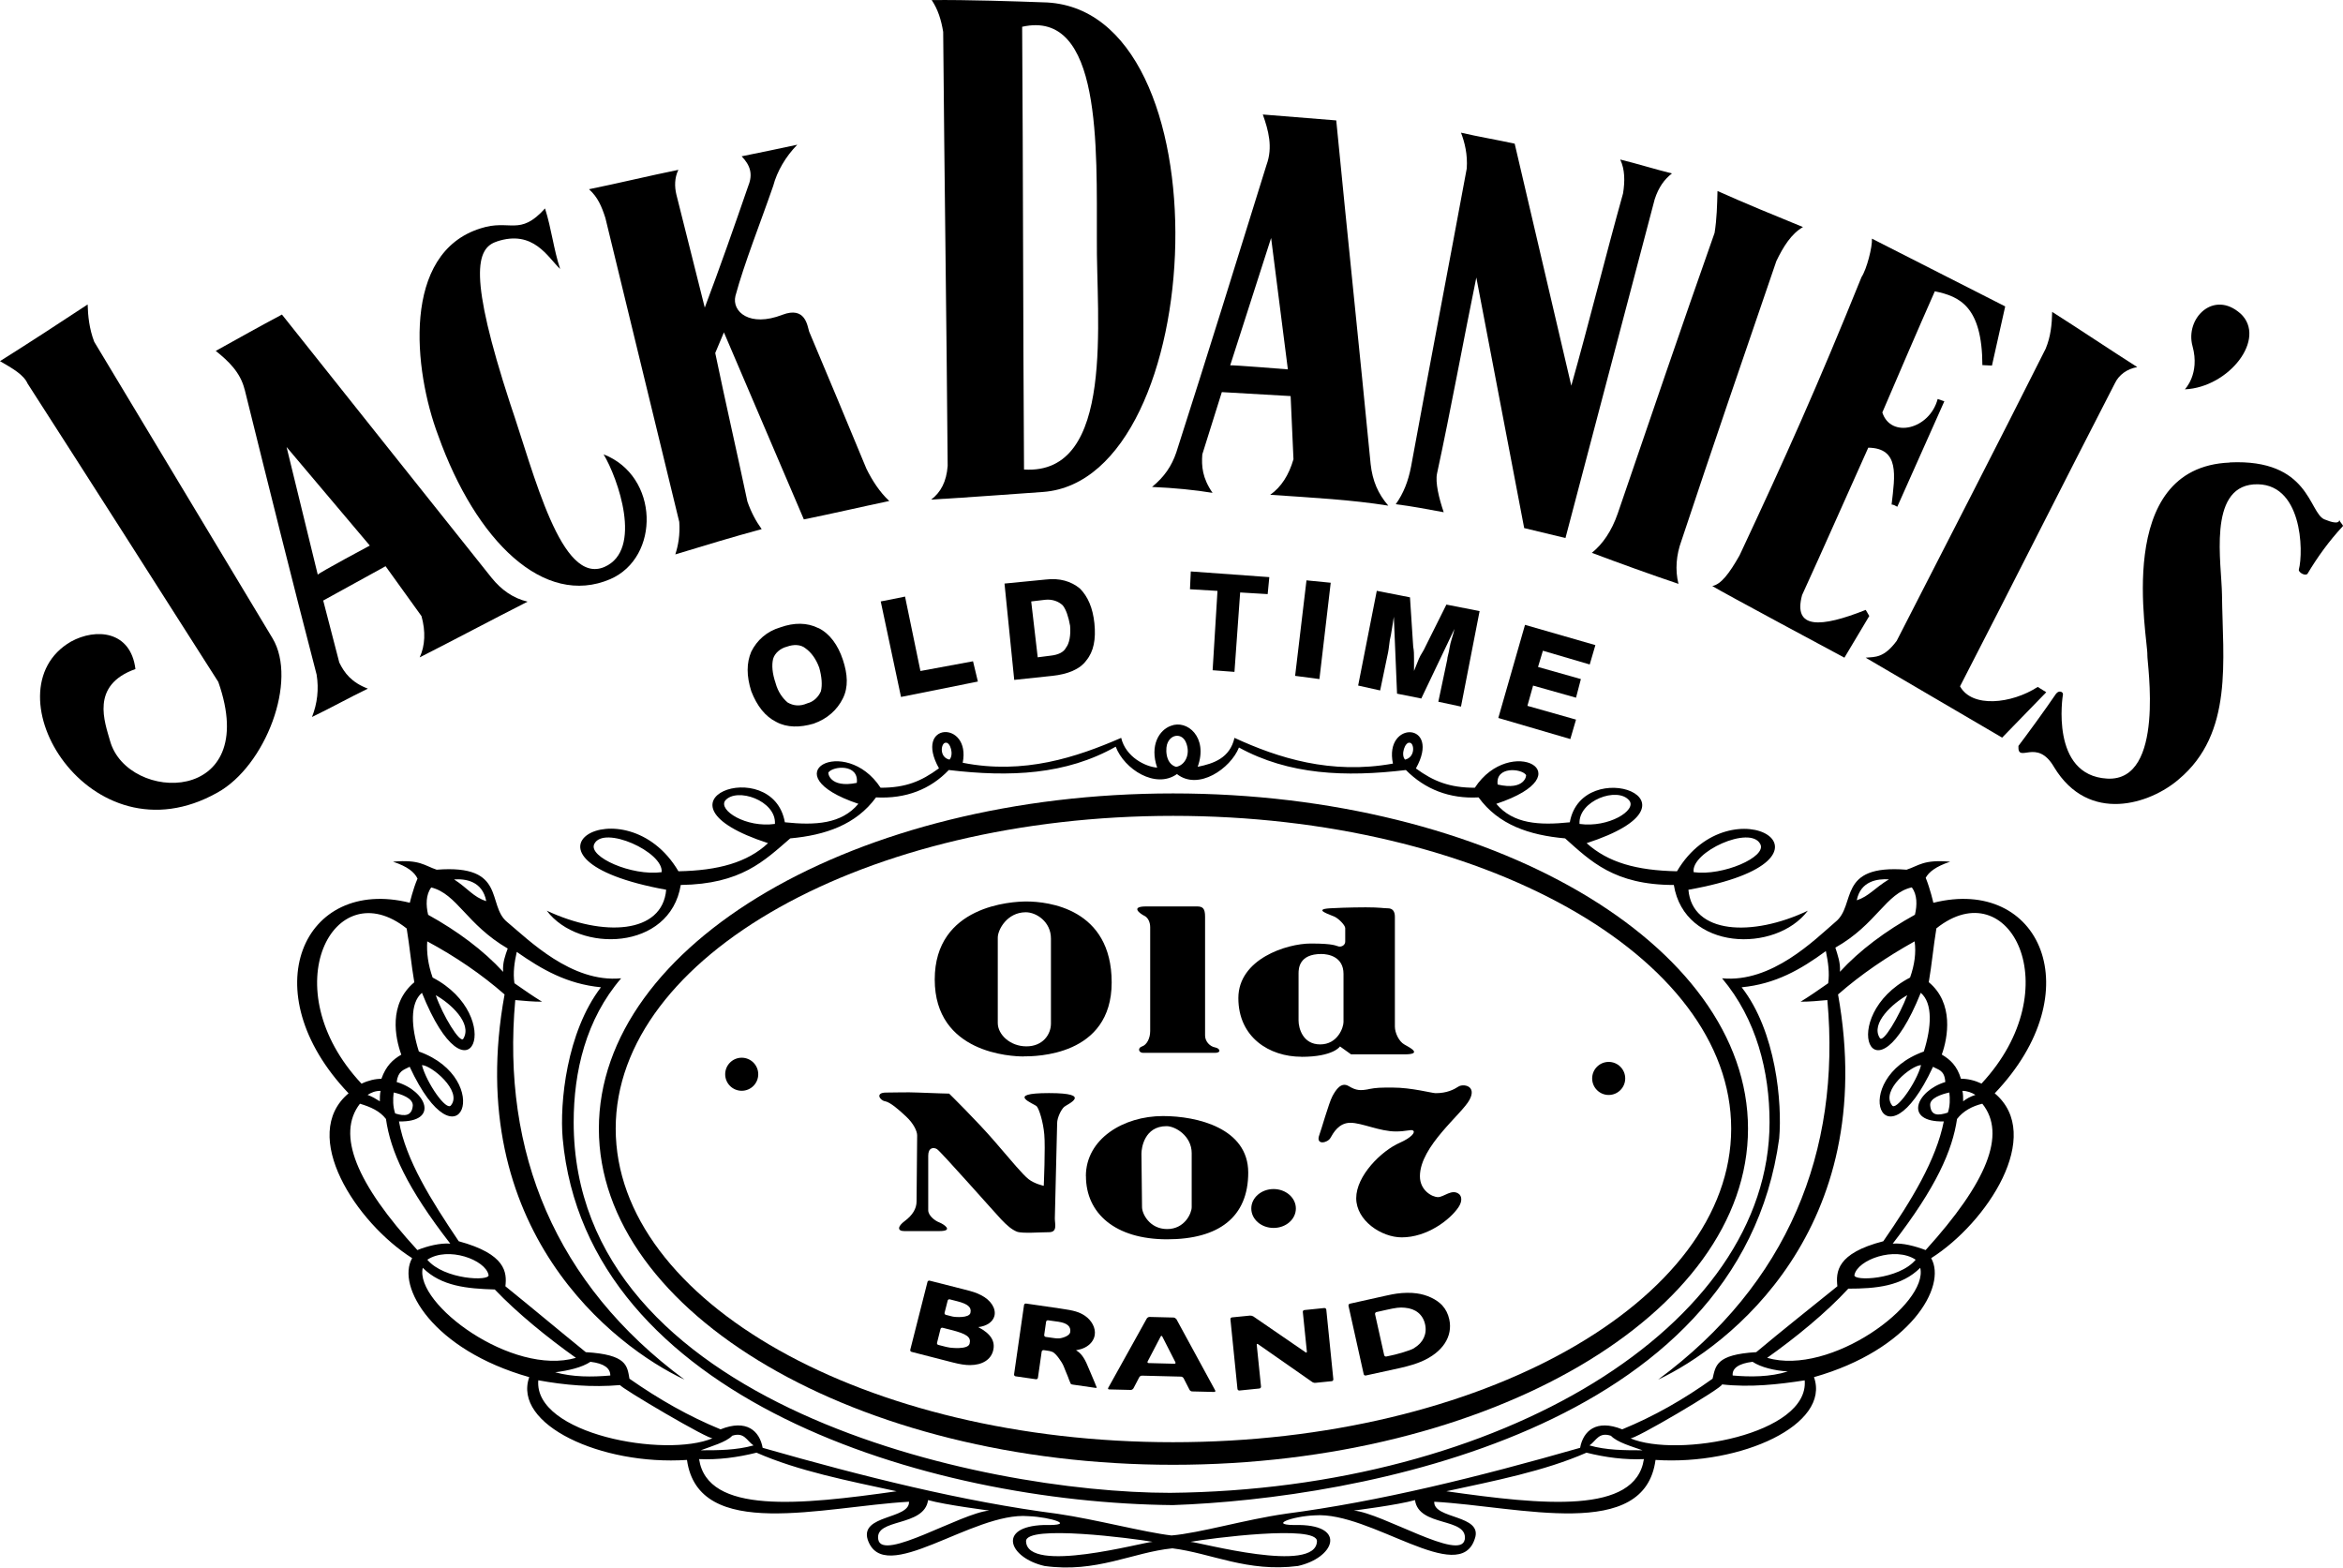 <svg xmlns="http://www.w3.org/2000/svg" id="Layer_2" data-name="Layer 2" viewBox="0 0 313.3 209.6"><g id="svg2"><path id="path1030" d="M299.59,41.93c-3.59-3.21-7.44.64-6.41,4.36,1.02,3.72-1.03,5.77-1.03,5.77,5.9-.26,11.03-6.8,7.44-10.14"></path><path id="path1032" d="M249.96,82.37l-.48-.82c-6.01,2.39-9.75,2.62-8.51-1.98,2.99-6.53,5.85-13.05,8.85-19.71,4.23.06,3.56,3.76,3.12,7.6.26.01.51.16.76.3l6.29-14.1-.89-.31c-1.08,4.08-6.27,5.31-7.4,1.8,2.3-5.36,4.59-10.71,7.02-16.2,3.31.68,6.33,2.02,6.36,9.87.39.02.9.04,1.28.06l1.77-7.91-17.82-9.06c.08,1.07-.7,4.1-1.39,5.13-5.92,14.65-10.2,24.18-16.31,37.22-1.4,2.47-2.49,3.88-3.65,4.1,1.13.72,17.67,9.58,17.67,9.58l3.33-5.58"></path><path id="path1034" d="M285.8,49.09c-3.8-2.42-7.59-4.97-11.39-7.39-.03,1.65-.19,3.3-.87,4.93-6.56,13.07-13.24,26-19.92,39.06-1.71,2.3-2.87,2.14-4.15,2.25,6.08,3.56,12.17,7.13,18.25,10.69l5.9-6.07-1.14-.71c-3.51,2.27-8.78,2.84-10.39-.08,6.95-13.47,13.78-27.08,20.72-40.55.53-1.09,1.58-1.89,2.99-2.14"></path><path id="path1036" d="M237.51,34.95c.95-1.98,2.02-3.69,3.58-4.59-3.81-1.56-7.63-3.12-11.43-4.82-.05,1.87-.09,3.74-.39,5.6-4.4,12.46-8.68,25.06-12.95,37.52-.83,2.39-2.02,4.09-3.46,5.26,3.81,1.43,7.76,2.86,11.58,4.15-.47-1.88-.29-3.88.39-5.74,4.14-12.47,8.42-24.93,12.69-37.39"></path><path id="path1038" d="M298.17,61.85c-15.71.62-10.92,23.55-11.03,25.77-.05.99,2.45,16.92-5.37,16.49-7.69-.43-5.93-11.17-5.93-11.17.15-.37-.49-.76-.93-.15-1.58,2.32-3.72,5.24-5.01,6.95-.13,2.48,2.45-1.18,4.77,2.84,4.65,7.67,12.9,4.89,16.66,1.63,7.36-6.15,5.88-15.98,5.79-24.66-.05-4.21-1.92-14.3,4.22-14.78,6.53-.47,6.71,8.96,6.05,11.42-.02.37.89.89,1.17.52,1.31-2.2,2.89-4.39,4.71-6.34.14-.12-.37-.5-.48-.88,0,0,.22.87-1.99-.05-2.08-.92-1.97-8.1-12.63-7.61"></path><path id="path1040" d="M197.4,37.05l6.41,33.56,5.52,1.33,11.93-45.29c.52-1.6,1.28-2.66,2.31-3.46-2.18-.53-4.74-1.33-6.92-1.86.64,1.33.64,2.93.38,4.53-2.31,8.26-4.62,17.58-6.92,25.71l-7.57-32.36c-2.43-.53-4.87-.93-7.18-1.47.51,1.33.9,2.93.77,4.79-2.44,13.19-5,26.51-7.44,39.83-.38,2-1.02,3.6-2.05,5.06,2.18.27,4.23.67,6.41,1.07-.64-1.87-1.15-4-.89-5.19,1.79-8.26,3.59-18.11,5.26-26.24"></path><path id="path1042" d="M146.67,31.98c-.11,10.41,2.57,31.59-9.74,30.8-.13-19.78-.12-39.55-.25-59.2,10.69-2.41,9.96,16.24,9.99,28.4ZM124.58,0c.84,1.26,1.27,2.63,1.54,4.26.16,19.25.45,38.64.6,58.03-.16,2.13-.93,3.54-2.2,4.51,5.07-.29,12.17-.83,14.97-1.02,22.34-1.68,24.79-65.09-.05-65.47-3.58-.13-10.09-.35-14.88-.3"></path><path id="path1044" d="M78.78,25.32c1.15,1.05,1.66,2.24,2.17,3.82,3.3,13.55,6.59,27.1,9.88,40.65.12,1.71-.14,3.16-.53,4.34,3.85-1.17,7.7-2.34,11.55-3.38-.77-1.06-1.4-2.24-1.91-3.69-1.39-6.58-2.91-13.16-4.3-19.86l1.16-2.76,10.69,25.01c3.85-.78,7.7-1.68,11.42-2.46-1.28-1.19-2.3-2.77-3.07-4.35-2.55-6.19-5.09-12.24-7.64-18.3-.25-.79-.5-3.42-3.58-2.25-4.37,1.7-6.79-.41-6.28-2.52,1.17-4.33,3.37-9.85,5.05-14.71.52-1.97,1.68-3.94,3.22-5.51-2.44.52-4.88,1.04-7.44,1.55,1.15,1.19,1.53,2.37.89,3.95-1.81,5.25-3.88,11.16-5.82,16.28l-3.8-15.13c-.25-1.05-.25-2.23.27-3.29-3.85.78-8.09,1.81-11.94,2.59"></path><path id="path1046" d="M66.43,32.29c4.93-1.64,6.83,2.15,8.47,3.67-.88-2.66-1.14-5.31-2.02-8.09-3.41,3.79-4.68,1.39-8.6,2.66-10.62,3.29-8.98,18.97-5.69,27.69,5.06,14.16,14.16,23.01,23.01,19.22,6.7-2.91,6.57-13.78-.89-16.69,1.9,3.16,5.31,12.77.13,15.05-5.82,2.53-9.35-12.27-12.64-21.88-5.56-17.07-4.55-20.74-1.77-21.62"></path><path id="path1048" d="M169.97,31.82l2.24,17.57s-7.38-.6-7.71-.54l5.47-17.03ZM154.06,65.11c2.99.13,5.72.4,8.08.79-1.37-1.98-1.49-3.57-1.37-5.15.87-2.77,1.74-5.55,2.61-8.32l9.2.53.38,8.45c-.62,2.11-1.62,3.7-3.11,4.75,5.85.4,10.82.66,15.79,1.45-1.37-1.59-2.11-3.3-2.36-5.55-1.49-15.32-3.11-30.64-4.6-45.96-3.36-.26-6.59-.53-9.82-.79.75,2.11,1.37,4.36.5,6.73-3.98,12.81-7.95,25.62-12.06,38.43-.62,1.85-1.62,3.3-3.23,4.62"></path><path id="path1050" d="M49.45,72.95s-6.74,3.6-6.96,3.89l-4.17-17.07,11.13,13.18ZM32.72,52.09c3.16,12.75,6.33,25.5,9.62,38.12.31,1.92.1,3.85-.62,5.66,2.54-1.22,4.94-2.57,7.47-3.79-2.2-.84-3.14-2.1-3.82-3.49-.72-2.8-1.43-5.48-2.15-8.29l8.34-4.59,4.8,6.67c.57,2.04.49,3.96-.24,5.52,4.81-2.44,9.62-5.01,14.43-7.45-1.94-.46-3.51-1.57-4.83-3.21-9.43-11.81-18.72-23.5-28.02-35.18-3.04,1.62-5.94,3.24-8.85,4.86,1.71,1.37,3.29,2.86,3.86,5.16"></path><path id="path1052" d="M3.71,51.32c8.49,13.2,16.99,26.53,25.48,39.86,5.82,16.53-12.12,16.24-14.47,7.9-.69-2.49-2.7-7.46,3.39-9.62-.63-5.13-5.28-5.51-8.62-3.67-11.37,6.57,2.52,29.79,19.58,20.19,6.43-3.55,10.78-14.96,7.37-20.64L12.6,45.7c-.67-1.74-.84-3.49-.88-4.99-3.95,2.61-7.77,5.09-11.72,7.58,1.65.96,3.18,1.8,3.71,3.04"></path><path id="path1054" d="M174.7,77.6l-1.52,12.77,3.25.43,1.51-12.88-3.24-.32"></path><path id="path1056" d="M165.07,89.83l.76-10.61,3.68.22.22-2.27-10.5-.76-.11,2.38,3.68.22-.65,10.61,2.92.22"></path><path id="path1058" d="M139.74,80.2c.97-.11,1.84.22,2.38.76.43.54.76,1.52.97,2.71.11,1.3-.11,2.38-.54,2.92-.33.65-1.08.97-2.06,1.08l-1.73.22-.87-7.47,1.84-.22ZM140.72,90.37c2.05-.22,3.68-.87,4.54-2.06.98-1.19,1.3-2.82,1.08-4.98-.22-2.06-.87-3.57-1.95-4.65-1.19-.97-2.71-1.41-4.55-1.19l-5.52.54,1.3,12.88,5.09-.54"></path><path id="path1060" d="M123.08,89.73l-2.06-9.96-3.25.65,2.71,12.77,10.28-2.06-.65-2.71-7.03,1.3"></path><path id="path1062" d="M212.57,88.86l.76-2.6-9.41-2.71-3.57,12.45,9.63,2.82.76-2.6-6.5-1.84.76-2.71,5.74,1.62.65-2.49-5.73-1.62.65-2.17,6.27,1.84"></path><path id="path1064" d="M109.77,92.43c-.33.76-.98,1.41-1.84,1.62-.98.43-1.84.32-2.6-.11-.65-.54-1.3-1.41-1.62-2.6-.44-1.3-.54-2.38-.33-3.25.22-.76.98-1.41,1.84-1.62.87-.32,1.84-.32,2.49.22.76.54,1.41,1.41,1.84,2.6.33,1.19.43,2.27.22,3.14ZM109.44,83.99c-1.51-.76-3.25-.76-5.08-.11-1.84.54-3.14,1.73-3.9,3.25-.65,1.52-.65,3.25,0,5.3.76,1.95,1.84,3.36,3.36,4.11,1.41.76,3.14.76,4.98.22,1.84-.65,3.14-1.84,3.9-3.36.76-1.52.65-3.25,0-5.2-.65-1.95-1.73-3.46-3.25-4.22"></path><path id="path1066" d="M181.62,91.67l2.93.65.97-4.65c.11-.43.22-1.19.32-2.06.22-.87.33-1.95.54-3.14l.43,10.28,3.24.65,4.44-9.31c-.21.97-.54,1.73-.65,2.49-.11.76-.32,1.3-.32,1.62l-1.19,5.63,3.03.65,2.49-12.77-4.44-.87-2.81,5.63c-.22.54-.65,1.08-.87,1.62-.22.54-.43,1.08-.65,1.62v-1.62c0-.54,0-1.08-.11-1.62l-.43-6.6-4.44-.87-2.49,12.66"></path><path id="path1086" d="M156.14,99.31c.51-1.18,1.95-1.29,2.46,0,.62,1.5-.1,3.01-1.33,3.23-1.54-.43-1.43-2.69-1.13-3.23ZM188.49,99.31c.62,0,.82,1.93-.61,2.26-.61-.65,0-2.37.61-2.26ZM204.05,103.61c.1,0-.1,2.15-3.79,1.29-.31-2.47,3.17-2.15,3.79-1.29ZM217.87,107.05c1.02,1.29-2.77,3.66-6.66,3.12-.2-3.12,5.12-5.05,6.66-3.12ZM235.38,112.86c.92,1.72-5.02,4.3-8.91,3.76-.41-2.69,7.58-6.34,8.91-3.76ZM126.96,101.57c-1.43-.32-1.13-2.26-.51-2.26.62-.11,1.13,1.61.51,2.26ZM96.97,107.05c1.53-1.83,6.86,0,6.65,3.12-3.89.54-7.58-1.83-6.65-3.12ZM88.47,116.62c-3.99.54-9.83-2.04-9.01-3.76,1.23-2.58,9.31,1.07,9.01,3.76ZM114.57,104.68c-3.68.75-3.89-1.4-3.79-1.4.61-.86,4.09-1.18,3.79,1.4ZM125.53,102.75c-2.36,1.72-4.4,2.58-7.78,2.58-4.71-7.2-14.85-1.83-2.97,2.15-2.25,2.69-5.73,2.9-9.83,2.47-1.64-9.25-19.45-2.79-2.25,2.79-2.76,2.58-6.65,3.66-11.98,3.76-7.17-12.15-24.67-1.72-1.64,2.47-.51,5.91-8.4,6.34-15.97,2.8,4.3,5.7,16.48,5.37,17.92-3.44,8.09-.11,11.16-3.23,14.64-6.23,4.71-.43,8.8-1.83,11.47-5.48,3.99.21,7.27-1.08,9.73-3.66,8.19.97,15.66.64,22.32-3.12,1.13,3.01,5.33,5.7,8.19,3.66,2.87,2.26,7.17-.75,8.29-3.55,6.66,3.66,14.23,3.98,22.32,3.01,2.56,2.58,5.84,3.87,9.72,3.66,2.66,3.66,6.76,5.05,11.57,5.48,3.38,3.01,6.55,6.23,14.54,6.23,1.43,8.82,13.62,9.14,17.92,3.44-7.47,3.55-15.46,3.12-15.97-2.8,23.14-4.09,5.63-14.62-1.53-2.47-5.43-.11-9.21-1.18-12.08-3.76,17.2-5.59-.61-11.93-2.25-2.79-4.09.43-7.58.22-9.83-2.47,11.98-3.98,1.84-9.35-2.87-2.15-3.38,0-5.53-.86-7.88-2.58,3.48-6.24-4.3-6.45-3.07-.65-8.29,1.5-15.36-.75-21.19-3.44-.61,2.69-2.77,3.44-4.92,3.87,1.43-3.98-1.43-6.34-3.58-5.48-1.54.54-2.87,2.58-1.84,5.59-1.54-.11-4.2-1.4-4.81-3.98-5.94,2.58-13,4.95-21.19,3.33,1.13-5.7-6.66-5.48-3.17.75"></path><path id="path1088" d="M156.86,109.09c41.15,0,74.63,18.7,74.63,41.82s-33.48,41.93-74.63,41.93-74.53-18.82-74.53-41.93,33.48-41.82,74.53-41.82ZM156.86,195.86c42.38,0,76.88-20.21,76.88-44.94s-34.5-44.83-76.88-44.83-76.78,20.1-76.78,44.83,34.6,44.94,76.78,44.94"></path><path id="path1090" d="M264.97,144.89c-.92-.43-1.84-.65-2.76-.65-.51-1.72-1.44-2.58-2.56-3.23.82-2.26,1.64-6.88-1.74-9.68.41-2.37.61-4.73,1.02-7.2,9.73-7.74,17.92,7.96,6.04,20.75h0ZM262.41,145.86c.61,0,1.23.22,1.74.54-.71.22-1.23.54-1.64.86,0-.43,0-.97-.1-1.4ZM257.49,167.15c-1.43-.54-3.07-.97-4.4-.86,5.83-7.53,7.98-12.47,8.6-16.67.82-1.07,2.05-1.72,3.38-2.04,3.27,4.08.61,10.53-7.58,19.57ZM236.3,181.56c3.79-2.69,7.88-6.02,10.85-9.25,3.69,0,7.16-.32,9.62-2.79,1.13,4.84-11.98,14.51-20.47,12.04h0ZM217.98,192.31c.2.43,12.59-6.88,12.28-7.2,3.79.43,7.58,0,11.06-.54.61,7.2-16.99,10.43-23.34,7.74ZM193.4,199.4c6.45-1.4,13.1-2.69,18.74-5.16,2.56.64,5.12.97,7.68.86-1.13,7.42-13.51,6.13-26.41,4.3ZM219.61,193.92c-2.36,0-4.81,0-7.07-.65.92-.64,1.23-1.83,2.87-1.29.82.86,2.66,1.39,4.2,1.93ZM239.06,183.38c-2.36.75-5.02.75-7.37.54-.1-.97.82-1.61,2.66-1.83,1.13.75,2.97,1.18,4.71,1.29h0ZM256.16,168.44c-2.25,2.69-8.39,2.9-8.19,2.04.41-2.04,5.43-3.87,8.19-2.04ZM260.66,146.08c.1.86.1,1.83-.2,2.69-1.33.43-2.25.43-2.36-.97-.1-.97,1.54-1.5,2.56-1.72h0ZM256.88,142.42c-.61,2.36-3.38,6.23-3.89,5.37-1.54-2.04,2.66-5.37,3.89-5.37ZM255.03,133.07c-1.02,2.69-3.27,6.56-3.68,5.7-1.23-1.94,1.74-4.62,3.68-5.7ZM58.27,133.07c1.95,1.08,4.91,3.76,3.69,5.81-.41.75-2.77-3.12-3.69-5.81ZM56.42,142.42c1.23,0,5.43,3.44,3.89,5.37-.61.86-3.28-3.01-3.89-5.37ZM171.91,202.41c-5.32.75-11.47,2.58-15.26,2.9-3.68-.43-10.13-2.15-15.25-2.9-12.49-1.61-25.9-4.95-39.42-8.82-.41-2.26-2.15-3.87-5.63-2.47-4.2-1.72-8.19-3.98-12.18-6.77-.31-1.72-.31-3.22-5.84-3.55-3.58-2.9-7.16-5.91-10.75-8.81.21-1.83.1-4.3-6.24-6.02-3.69-5.48-7.07-10.86-7.99-16.02,5.42.11,3.68-4.09-.31-5.27.2-1.5.92-1.61,1.74-2.04,6.66,14.3,11.47,1.61,1.23-2.04-1.02-3.23-1.23-6.45.41-7.85,6.35,15.8,11.36,3.12,1.43-2.04-.61-1.72-.82-3.33-.72-4.84,3.79,2.04,7.27,4.41,10.34,7.1-5.73,31.4,14.64,47.09,24.06,51.5-17.3-12.79-24.47-30.42-22.63-50.75,1.23.11,2.35.22,3.58.22-1.23-.75-2.46-1.61-3.69-2.47-.21-1.4,0-2.8.31-4.19,3.38,2.37,6.76,4.3,11.26,4.73-4.61,6.02-5.53,15.48-5.12,20.21,3.17,34.83,48.73,48.71,81.59,49.03,24.57-.86,75.76-9.89,81.08-49.03.41-4.73-.41-14.3-5.02-20.21,4.5-.43,7.88-2.36,11.26-4.84.31,1.51.51,2.9.31,4.3-1.23.86-2.46,1.72-3.69,2.47,1.23,0,2.35-.11,3.58-.22,1.84,20.32-5.32,37.95-22.63,50.75,9.42-4.41,29.69-20.1,24.06-51.5,3.07-2.69,6.55-5.05,10.24-7.1.21,1.51,0,3.12-.61,4.84-9.93,5.16-4.92,17.85,1.43,2.04,1.64,1.4,1.43,4.62.41,7.85-10.24,3.66-5.42,16.34,1.23,2.04.72.43,1.54.43,1.64,2.04-3.89,1.18-5.63,5.38-.2,5.27-1.03,5.16-4.3,10.54-8.09,16.02-6.24,1.61-6.35,4.09-6.14,6.02-3.58,2.9-7.27,5.81-10.85,8.81-5.42.32-5.42,1.83-5.84,3.55-3.89,2.79-7.88,5.05-12.08,6.77-3.48-1.4-5.22.22-5.63,2.47-13.51,3.87-26.92,7.2-39.41,8.82h0ZM195.86,205.85c-.51,3.01-11.06-3.55-14.84-3.87,0,0,5.94-.75,8.19-1.4.51,3.66,7.07,2.26,6.66,5.27h0ZM176.1,206.07c-.1,4.45-15.75.13-16.92.09,2.56-.45,16.92-2.33,16.92-.09ZM137.2,206.07c0-2.24,14.35-.36,16.92.09-1.21.03-16.82,4.37-16.92-.09ZM117.44,205.85c-.51-2.9,6.15-1.61,6.66-5.27,2.25.64,8.19,1.4,8.19,1.4-3.79.32-14.33,6.88-14.85,3.87ZM93.48,195.1c2.56.11,5.12-.22,7.68-.86,5.63,2.47,12.28,3.76,18.73,5.16-12.9,1.83-25.29,3.12-26.41-4.3ZM97.89,191.98c1.64-.54,1.94.65,2.87,1.29-2.36.65-4.71.65-7.06.65,1.43-.54,3.38-1.08,4.2-1.93ZM71.98,184.56c3.48.64,7.17.97,10.95.64-.2.22,12.18,7.53,12.39,7.1-6.35,2.69-23.96-.54-23.34-7.74ZM78.95,182.09c1.84.22,2.66.86,2.66,1.83-2.46.22-5.02.22-7.37-.43,1.74-.22,3.58-.64,4.71-1.4ZM56.53,169.52c2.46,2.47,5.94,2.79,9.63,2.9,2.97,3.12,7.06,6.45,10.85,9.14-8.5,2.47-21.6-7.2-20.48-12.04ZM65.33,170.48c.2.86-5.94.64-8.19-2.04,2.76-1.83,7.78,0,8.19,2.04ZM48.13,147.58c1.43.43,2.66.97,3.48,2.04.61,4.3,2.76,9.14,8.6,16.67-1.33-.11-3.07.32-4.4.86-8.19-8.92-10.85-15.48-7.68-19.57ZM50.89,145.86c-.1.43-.1.97-.1,1.4-.51-.32-1.02-.64-1.64-.86.51-.32,1.02-.54,1.74-.54ZM52.64,146.08c1.02.22,2.56.75,2.56,1.72-.1,1.4-1.02,1.51-2.36,1.08-.31-.97-.31-1.83-.2-2.8ZM54.38,124.14c.41,2.47.61,4.84,1.02,7.2-3.48,2.9-2.56,7.42-1.74,9.68-1.13.65-2.05,1.5-2.66,3.23-.82,0-1.74.21-2.66.65-11.98-12.79-3.69-28.49,6.04-20.75h0ZM57.65,118.66c3.48.86,4.71,4.94,10.24,8.17-.31.86-.72,1.94-.61,3.12-2.66-2.9-6.14-5.48-10.03-7.63-.31-1.29-.31-2.69.41-3.65ZM65.02,120.49c-1.74-.54-2.46-1.72-4.3-2.9,1.53-.11,3.79.22,4.3,2.9ZM255.65,118.66c.72.97.72,2.36.41,3.65-3.89,2.15-7.37,4.73-10.03,7.63.1-1.18-.31-2.26-.61-3.23,5.53-3.12,6.76-7.31,10.24-8.06h0ZM252.58,117.58c-1.94,1.18-2.66,2.26-4.3,2.8.51-2.58,2.76-2.9,4.3-2.8ZM258.52,120.7s-.41-1.83-1.02-3.33c.41-.75,1.33-1.51,3.27-2.15-3.58-.32-4.19.54-5.83,1.07-9.42-.75-6.65,4.73-9.52,6.99-2.76,2.37-8.5,8.17-15.15,7.53,4.61,5.48,6.35,12.47,6.35,19.24,0,27.31-36.04,49.13-80.16,49.56-25.19,0-79.75-11.72-79.75-49.56,0-6.77,1.64-13.76,6.35-19.24-6.65.64-12.39-5.16-15.25-7.53-2.77-2.26,0-7.74-9.42-6.99-1.64-.54-2.25-1.4-5.84-1.07,1.95.64,2.87,1.4,3.28,2.26-.61,1.4-1.03,3.23-1.03,3.23-14.23-3.55-21.19,11.83-8.19,25.48-6.66,5.59,1.02,17.31,8.5,22.04-2.15,3.77,2.76,12.26,15.66,15.91-2.25,6.34,9.62,11.83,21.09,11.07,1.53,10.96,18.22,6.23,29.69,5.59.1,2.36-6.55,1.72-5.53,5.05,2.15,6.45,14.03-3.76,21.5-3.12,2.97.11,6.65,1.29,2.05,1.18-6.35.22-4.61,4.41.1,5.48,6.96.97,11.77-1.83,17.1-2.36,5.22.65,10.03,3.23,16.79,2.36,4.81-1.07,6.55-5.37.2-5.48-4.61.11-.92-1.18,2.05-1.29,7.47-.54,19.35,9.57,21.4,3.12,1.13-3.23-5.53-2.58-5.43-4.94,11.47.64,28.15,5.37,29.59-5.59,11.47.75,23.44-4.73,21.19-11.07,12.9-3.66,17.81-12.15,15.67-15.91,7.47-4.73,15.15-16.45,8.5-22.04,13-13.65,6.04-29.03-8.19-25.48"></path><path id="path1092" d="M133.42,125.37c0-1.06,1.25-3.39,3.75-3.39,1.4,0,3.36,1.26,3.36,3.52v11.36c0,1.46-1.09,3.05-3.28,3.05s-3.83-1.59-3.83-3.12v-11.42ZM136.86,141.25c1.56,0,11.79,0,11.79-9.89s-8.51-10.82-11.4-10.82c-1.95,0-12.26.53-12.26,10.43s10.31,10.29,11.87,10.29"></path><path id="path1094" d="M153.02,122.45c.54.27.78.93.78,1.53v13.88c0,1-.47,1.86-1.09,2.06-.62.2-.47.86.16.86h9.6c.86,0,.7-.6,0-.73-.7-.13-1.33-.8-1.33-1.59v-15.87c0-1.13-.31-1.39-1.09-1.39h-6.79c-2.19,0-.78.99-.23,1.26"></path><path id="path1096" d="M173.64,130.15c0-.66.08-2.59,3.04-2.59,1.02,0,2.97.4,2.97,2.66v6.44c0,.73-.78,2.99-3.12,2.99s-2.89-2.19-2.89-3.19v-6.31ZM174.02,141.31c4.3,0,5.16-1.39,5.16-1.39l1.48,1.06h7.11c2.58,0,.7-.93,0-1.33-.7-.4-1.25-1.53-1.25-2.39v-14.68c0-.73-.31-1.13-.94-1.13s-1.02-.13-2.97-.13c0,0-2.5,0-4.76.13-2.41.14.08.86.62,1.13.55.27,1.41,1.13,1.41,1.53v1.79c0,.47-.47.73-.86.66-.39-.07-.55-.4-3.75-.4s-9.68,2.06-9.68,7.3,4.14,7.84,8.43,7.84"></path><path id="path1098" d="M118.35,147.25c.7.14,1.8,1.09,2.81,2.04,1.02.95,1.48,1.97,1.48,2.52s-.08,7.9-.08,8.85-.55,1.84-1.56,2.59c-1.02.75-1.02,1.36-.08,1.36h4.68c2.03,0,.55-.95,0-1.16-.55-.2-1.48-.89-1.48-1.63v-7.29c0-1.09.7-1.16,1.17-.88.47.27,7.81,8.58,8.59,9.4.78.82,1.41,1.36,2.1,1.64.7.27,3.13.07,4.29.07s.78-1.09.78-1.84.31-11.99.31-12.74.55-1.84.94-2.18c.39-.34,3.98-1.84-2.03-1.84s-1.95,1.43-1.64,1.77c.31.34.86,2.04,1.01,3.75.16,1.7-.07,6.88-.07,6.88,0,0-1.25-.27-2.03-.89-.78-.61-2.19-2.32-4.53-5.04-2.34-2.72-6.09-6.4-6.09-6.4,0,0-2.11-.05-4.14-.14-1.64-.07-2.81,0-4.29,0s-.86,1.02-.16,1.16"></path><path id="path1100" d="M159.35,154.19v7.22c0,.82-.94,2.93-3.28,2.93s-3.36-2.04-3.36-2.93-.08-6.4-.08-7.15.39-3.68,3.36-3.68c1.17,0,3.36,1.3,3.36,3.61h0ZM145.21,157.26c0,4.97,3.9,8.45,10.85,8.45s10.85-3,10.85-8.92-6.79-7.56-11.4-7.56c-5.31,0-10.31,3.07-10.31,8.04"></path><path id="path1102" d="M170.3,164.19c1.65,0,2.98-1.16,2.98-2.6s-1.34-2.6-2.98-2.6-2.98,1.16-2.98,2.6,1.33,2.6,2.98,2.6"></path><path id="path1104" d="M183.01,145.64c-1.09.2-1.64.2-2.66-.41-1.01-.61-1.72.48-2.19,1.36-.47.88-1.48,4.49-1.74,5.16-.54,1.43,1.09,1.09,1.48.41.39-.68,1.12-2.03,2.67-2.03s3.91,1.16,6.09,1.16c1.34,0,1.99-.28,2.26-.14.43.22-.2.97-1.72,1.64-2.5,1.09-5.85,4.43-5.85,7.42s3.36,5.24,6.09,5.24c3.36,0,6.42-2.31,7.58-4.02.59-.88.39-1.52.08-1.77-.94-.75-2.03.41-2.81.41s-2.42-.89-2.42-2.79c0-4.02,5.62-8.31,6.63-10.22,1.02-1.91-.86-2.18-1.48-1.77-.63.41-1.56.88-3.05.88-.49,0-3.19-.75-5.77-.75-1.56,0-2.11,0-3.2.21"></path><path id="path1106" d="M215.11,146.41c1.22,0,2.21-.99,2.21-2.21s-.99-2.21-2.21-2.21-2.21.99-2.21,2.21.99,2.21,2.21,2.21"></path><path id="path1108" d="M99.18,145.85c1.22,0,2.21-.99,2.21-2.21s-.99-2.21-2.21-2.21-2.21.99-2.21,2.21.99,2.21,2.21,2.21"></path><path id="path1110" d="M129.77,175.54c-.19.75-2.12.54-2.12.54-.13-.01-.34-.05-.47-.09l-.7-.18c-.13-.03-.21-.16-.17-.29l.41-1.61c.03-.13.16-.21.29-.17l.98.25c1.43.36,1.96.82,1.77,1.55h0ZM129.65,179.67c-.22.85-2.65.52-2.65.52-.13-.02-.34-.06-.47-.09l-1.06-.27c-.13-.03-.21-.16-.17-.29l.46-1.83c.03-.13.16-.21.29-.17l1.15.29c2.09.53,2.68.96,2.45,1.84h0ZM131.17,173.17c-.65-.33-1.06-.46-2.37-.79l-4.49-1.14c-.13-.03-.26.04-.29.17l-2.3,9.06c-.03.13.04.26.17.29l5.45,1.4c1.09.28,1.76.37,2.38.37,1.65-.01,2.78-.74,3.08-1.94.32-1.26-.33-2.27-1.99-3.14,1.13-.13,1.95-.69,2.16-1.49.25-.99-.48-2.13-1.8-2.79"></path><path id="path1112" d="M143.11,178.1c-.09.63-1.33.84-1.33.84-.13.02-.32.03-.43.02-.11-.01-.25-.02-.32-.03-.07,0-.23-.03-.36-.05l-.84-.12c-.13-.02-.22-.14-.2-.27l.25-1.75c.02-.13.14-.22.27-.2l1.36.19c1.17.17,1.71.62,1.6,1.37h0ZM146.47,185.06c-.05-.12-.14-.32-.19-.44l-.11-.27c-.05-.12-.14-.32-.19-.44l-.06-.15c-.05-.12-.14-.32-.19-.44l-.29-.68c-.45-1.1-.92-1.74-1.56-2.09.59-.12.81-.19,1.17-.36.75-.37,1.24-1,1.34-1.71.13-.91-.39-1.91-1.32-2.55-.76-.5-1.42-.7-3.25-.96l-4.62-.67c-.13-.02-.25.07-.27.21l-1.33,9.25c-.02.13.07.25.2.27l2.72.39c.13.02.25-.07.27-.2l.5-3.49c.02-.13.14-.22.28-.2l.22.03c.56.08.63.09.9.19.58.21,1.35,1.55,1.35,1.55.07.11.16.31.21.43l.18.45c.05.12.13.32.18.44l.1.24c.05.12.13.32.18.45v.03c.05.12.13.32.18.44.05.12.11.24.12.27.01.03.14.07.27.09l2.99.43c.13.02.22,0,.2-.05-.02-.05-.08-.18-.13-.31l-.07-.15"></path><path id="path1114" d="M157.04,182.35l-3.45-.09c-.13,0-.19-.1-.13-.22l1.74-3.33c.06-.12.16-.12.22,0l1.75,3.43c.06.12,0,.21-.13.21h0ZM157.28,176.39c-.06-.12-.22-.21-.36-.22l-3.21-.08c-.13,0-.29.09-.36.2l-5.16,9.28c-.07.11,0,.21.12.21l2.89.07c.13,0,.29-.09.36-.21l.78-1.49c.06-.12.22-.21.35-.21l5.23.13c.13,0,.29.1.35.22l.79,1.54c.06.12.21.22.35.22l2.95.07c.13,0,.19-.09.13-.21l-5.2-9.55"></path><path id="path1116" d="M177.07,174.9l-2.65.27c-.13.01-.23.13-.21.26l.54,5.29c.01.13-.07.18-.17.1l-6.99-4.8c-.11-.07-.3-.12-.44-.11l-2.41.24c-.13.01-.23.13-.21.26l.94,9.3c.01.13.13.23.26.22l2.67-.27c.13-.01.23-.13.22-.26l-.57-5.57c-.02-.13.07-.18.17-.1l7.25,5.06c.11.08.3.13.44.11l2.17-.22c.13-.01.22-.13.21-.26l-.94-9.3c-.01-.13-.13-.23-.26-.22"></path><path id="path1118" d="M189.09,180.27c-.61.36-2.45.83-2.45.83-.13.03-.34.08-.47.11l-.79.17c-.13.03-.26-.05-.29-.18l-1.22-5.47c-.03-.13.06-.26.18-.29l1.34-.3c1.3-.29,1.78-.35,2.47-.28,1.44.12,2.41.91,2.7,2.22.29,1.29-.26,2.46-1.48,3.18h0ZM192.87,174.56c-.76-.82-2.07-1.44-3.42-1.62-.76-.11-1.77-.1-2.68.03-.41.06-.74.12-1.42.27l-4.85,1.08c-.13.03-.21.16-.18.29l2.03,9.13c.03.13.16.21.28.18l4.62-1.01c1.11-.25,2.12-.56,2.82-.86,2.84-1.22,4.23-3.35,3.72-5.65-.16-.72-.47-1.34-.92-1.83"></path></g></svg>